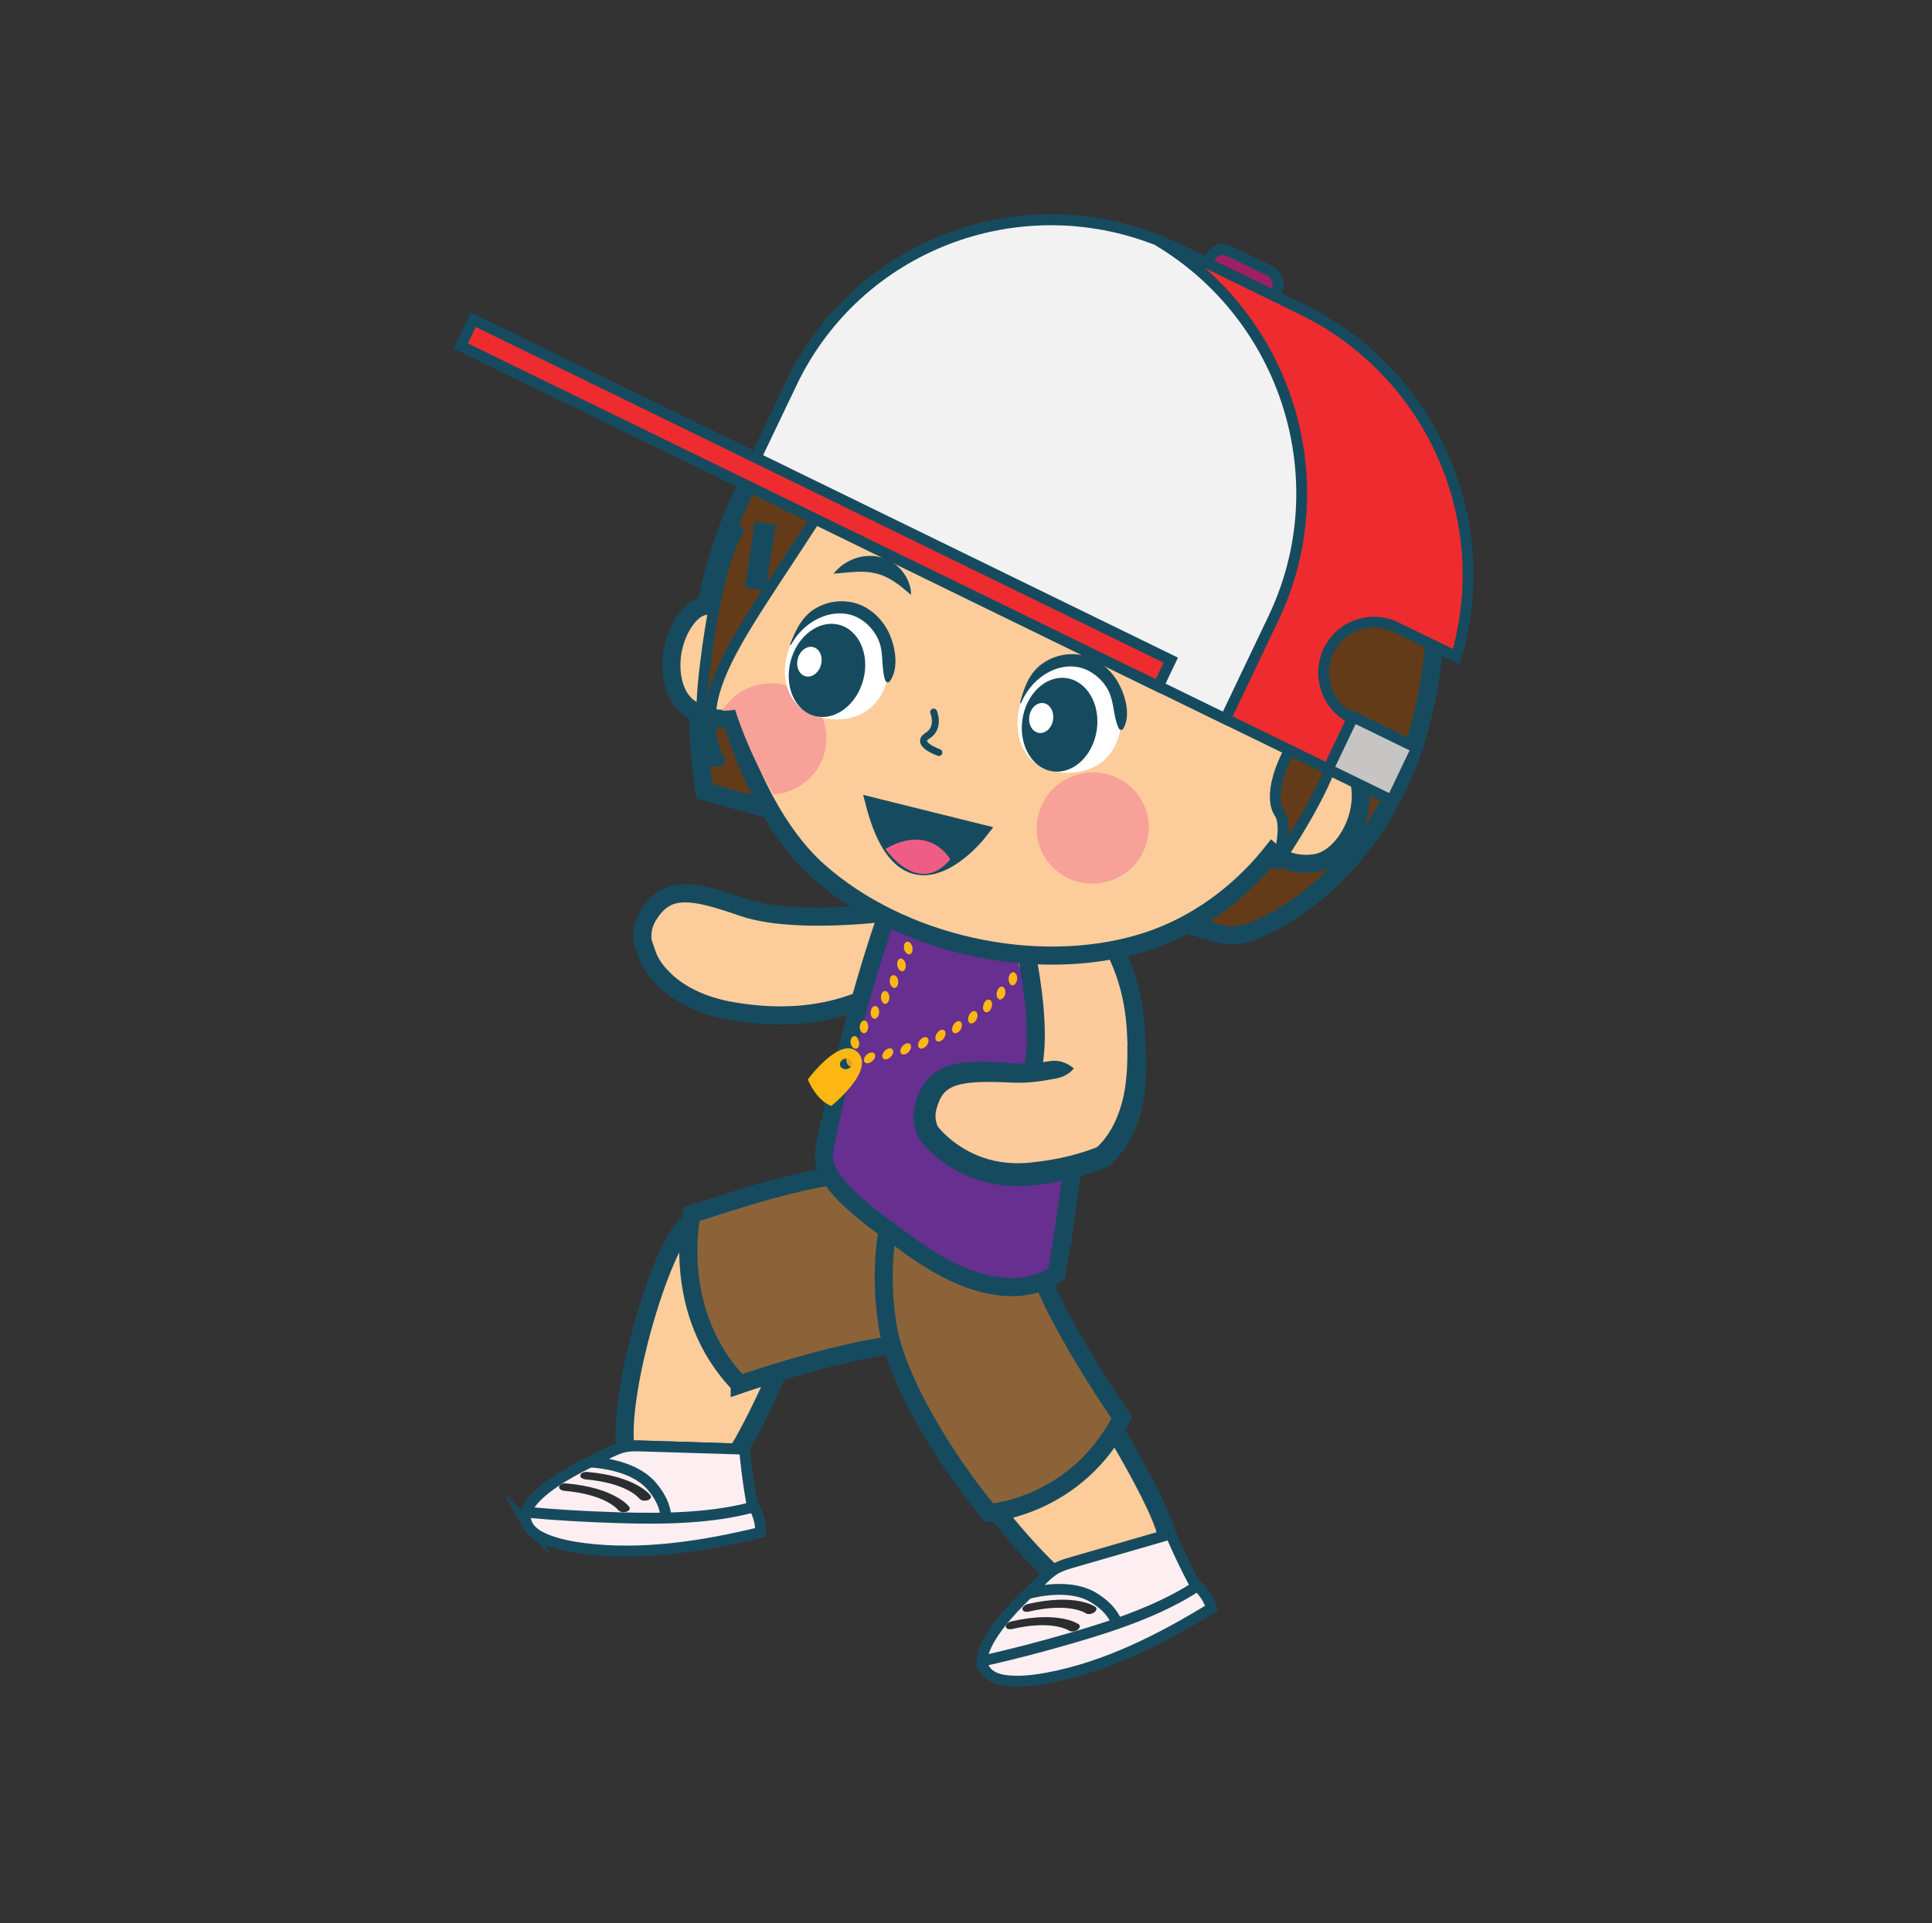 <svg width="230" height="229" viewBox="0 0 230 229" fill="none" xmlns="http://www.w3.org/2000/svg">
<rect x="0" y="0" width="230" height="229" fill="#333333" stroke="none"/>
<mask id="mask0_195_8754" style="mask-type:luminance" maskUnits="userSpaceOnUse" x="0" y="0" width="230" height="229">
<path d="M229.114 0H0.499V228.614H229.114V0Z" fill="white"/>
</mask>
<g mask="url(#mask0_195_8754)">
<mask id="mask1_195_8754" style="mask-type:luminance" maskUnits="userSpaceOnUse" x="0" y="0" width="230" height="229">
<path d="M229.114 0.001H0.499V228.615H229.114V0.001Z" fill="white"/>
</mask>
<g mask="url(#mask1_195_8754)">
<mask id="mask2_195_8754" style="mask-type:luminance" maskUnits="userSpaceOnUse" x="0" y="0" width="230" height="229">
<path d="M229.114 0.001H0.499V228.615H229.114V0.001Z" fill="white"/>
</mask>
<g mask="url(#mask2_195_8754)">
<path d="M97.01 152.848C97.01 152.848 90.784 168.853 87.046 174.04C83.308 179.226 77.22 179.31 74.862 174.044C72.504 168.777 78.947 147.027 82.027 145.791C88.962 143.007 97.01 152.848 97.01 152.848Z" fill="#FCCD9B"/>
<path d="M97.01 152.848C97.01 152.848 90.784 168.853 87.046 174.04C83.308 179.226 77.22 179.31 74.862 174.044C72.504 168.777 78.947 147.027 82.027 145.791C88.962 143.007 97.01 152.848 97.01 152.848Z" stroke="#164B5F" stroke-width="2.155" stroke-miterlimit="10"/>
<path d="M62.79 181.531C62.129 180.348 62.976 179.048 64.096 178.002C66.289 175.959 69.504 174.425 72.658 172.926C73.207 172.666 73.77 172.401 74.43 172.274C75.091 172.147 75.797 172.166 76.49 172.187C80.539 172.312 84.591 172.437 88.64 172.562C88.939 175.888 89.457 179.205 90.196 182.505C85.496 183.457 80.611 184.069 75.679 184.323C72.129 184.505 68.331 184.469 65.313 183.309C64.204 182.884 63.211 182.287 62.788 181.529" fill="#FDEFF1"/>
<path d="M62.79 181.531C62.129 180.348 62.976 179.048 64.096 178.002C66.289 175.959 69.504 174.425 72.658 172.926C73.207 172.666 73.77 172.401 74.43 172.274C75.091 172.147 75.797 172.166 76.49 172.187C80.539 172.312 84.591 172.437 88.64 172.562C88.939 175.888 89.457 179.205 90.196 182.505C85.496 183.457 80.611 184.069 75.679 184.323C72.129 184.505 68.331 184.469 65.313 183.309C64.204 182.884 63.211 182.287 62.788 181.529L62.79 181.531Z" stroke="#164B5F" stroke-width="1.293" stroke-miterlimit="10"/>
<path d="M77.43 176.791C75.874 175.123 73.16 174.283 70.247 174.09C71.043 173.695 71.852 173.309 72.656 172.928C73.204 172.668 73.768 172.403 74.428 172.276C75.088 172.149 75.795 172.168 76.488 172.19C80.537 172.314 84.589 172.439 88.638 172.564C88.936 175.89 89.455 179.207 90.194 182.507C86.221 183.311 82.114 183.87 77.959 184.179C79.866 182.077 79.754 179.353 77.43 176.791Z" fill="#FDEFF1"/>
<path d="M77.43 176.791C75.874 175.123 73.16 174.283 70.247 174.09C71.043 173.695 71.852 173.309 72.656 172.928C73.204 172.668 73.768 172.403 74.428 172.276C75.088 172.149 75.795 172.168 76.488 172.19C80.537 172.314 84.589 172.439 88.638 172.564C88.936 175.89 89.455 179.207 90.194 182.507C86.221 183.311 82.114 183.87 77.959 184.179C79.866 182.077 79.754 179.353 77.43 176.791Z" stroke="#164B5F" stroke-width="1.293" stroke-miterlimit="10"/>
<path d="M62.556 180.064C66.357 180.411 69.748 180.608 73.586 180.725C79.067 180.892 84.744 180.803 89.754 179.433C90.313 180.407 90.58 181.444 90.54 182.475C83.821 184.105 76.469 185.299 69.401 184.374C67.583 184.137 65.769 183.745 64.344 183.013C62.92 182.28 62.376 181.194 62.556 180.062" fill="#FDEFF1"/>
<path d="M62.556 180.064C66.357 180.411 69.748 180.608 73.586 180.725C79.067 180.892 84.744 180.803 89.754 179.433C90.313 180.407 90.58 181.444 90.54 182.475C83.821 184.105 76.469 185.299 69.401 184.374C67.583 184.137 65.769 183.745 64.344 183.013C62.92 182.28 62.376 181.194 62.556 180.062V180.064Z" stroke="#164B5F" stroke-width="1.293" stroke-miterlimit="10"/>
<path d="M76.41 178.642C76.607 178.709 76.852 178.72 77.072 178.659C77.436 178.555 77.599 178.292 77.434 178.068C77.364 177.975 75.675 175.78 69.915 175.276C69.515 175.242 69.145 175.411 69.088 175.657C69.03 175.9 69.31 176.127 69.708 176.163C74.629 176.595 76.046 178.366 76.103 178.441C76.171 178.529 76.278 178.597 76.41 178.642Z" fill="#2C2D30"/>
<path d="M73.887 180.007C74.084 180.075 74.33 180.085 74.55 180.022C74.914 179.918 75.075 179.656 74.91 179.431C74.84 179.338 73.151 177.143 67.391 176.639C66.991 176.605 66.621 176.775 66.563 177.018C66.506 177.264 66.786 177.49 67.183 177.524C72.105 177.956 73.521 179.728 73.578 179.804C73.646 179.891 73.756 179.96 73.885 180.005" fill="#2C2D30"/>
<path d="M127.172 161.394C127.172 161.394 136.577 175.765 138.607 181.798C140.637 187.83 137.112 192.748 131.416 191.543C125.72 190.339 111.747 172.42 112.555 169.232C114.376 162.054 127.17 161.396 127.17 161.396" fill="#FCCD9B"/>
<path d="M127.172 161.394C127.172 161.394 136.577 175.765 138.607 181.798C140.637 187.83 137.112 192.748 131.416 191.543C125.72 190.339 111.747 172.42 112.555 169.232C114.376 162.054 127.17 161.396 127.17 161.396L127.172 161.394Z" stroke="#164B5F" stroke-width="2.155" stroke-miterlimit="10"/>
<path d="M117.533 199.143C116.542 198.22 116.945 196.723 117.69 195.383C119.148 192.765 121.733 190.316 124.275 187.919C124.715 187.505 125.171 187.079 125.761 186.755C126.35 186.431 127.031 186.232 127.694 186.04C131.587 184.911 135.479 183.785 139.37 182.657C140.678 185.729 142.192 188.726 143.911 191.639C139.732 193.99 135.274 196.075 130.657 197.837C127.336 199.103 123.71 200.237 120.484 200.061C119.299 199.996 118.168 199.735 117.533 199.143Z" fill="#FDEFF1"/>
<path d="M117.533 199.143C116.542 198.22 116.945 196.723 117.69 195.383C119.148 192.765 121.733 190.316 124.275 187.919C124.715 187.505 125.171 187.079 125.761 186.755C126.35 186.431 127.031 186.232 127.694 186.04C131.587 184.911 135.479 183.785 139.37 182.657C140.678 185.729 142.192 188.726 143.911 191.639C139.732 193.99 135.274 196.075 130.657 197.837C127.336 199.103 123.71 200.237 120.484 200.061C119.299 199.996 118.168 199.735 117.533 199.143Z" stroke="#164B5F" stroke-width="1.293" stroke-miterlimit="10"/>
<path d="M130.004 190.127C128.01 189.018 125.17 189.054 122.34 189.767C122.975 189.147 123.626 188.531 124.274 187.919C124.715 187.505 125.17 187.079 125.76 186.755C126.349 186.431 127.028 186.232 127.693 186.04C131.586 184.914 135.479 183.785 139.369 182.657C140.677 185.729 142.191 188.726 143.91 191.639C140.377 193.628 136.643 195.424 132.782 196.994C133.948 194.407 133.004 191.848 130.004 190.127Z" fill="#FDEFF1"/>
<path d="M130.004 190.127C128.01 189.018 125.17 189.054 122.34 189.767C122.975 189.147 123.626 188.531 124.274 187.919C124.715 187.505 125.17 187.079 125.76 186.755C126.349 186.431 127.028 186.232 127.693 186.04C131.586 184.914 135.479 183.785 139.369 182.657C140.677 185.729 142.191 188.726 143.91 191.639C140.377 193.628 136.643 195.424 132.782 196.994C133.948 194.407 133.004 191.848 130.004 190.127Z" stroke="#164B5F" stroke-width="1.293" stroke-miterlimit="10"/>
<path d="M116.86 197.818C120.583 196.977 123.871 196.122 127.558 195.051C132.825 193.525 138.199 191.692 142.545 188.847C143.377 189.602 143.951 190.506 144.228 191.499C138.335 195.117 131.709 198.516 124.7 199.812C122.897 200.146 121.051 200.332 119.47 200.074C117.889 199.816 117.038 198.95 116.86 197.816" fill="#FDEFF1"/>
<path d="M116.86 197.818C120.583 196.977 123.871 196.122 127.558 195.051C132.825 193.525 138.199 191.692 142.545 188.847C143.377 189.602 143.951 190.506 144.228 191.499C138.335 195.117 131.709 198.516 124.7 199.812C122.897 200.146 121.051 200.332 119.47 200.074C117.889 199.816 117.038 198.95 116.86 197.816V197.818Z" stroke="#164B5F" stroke-width="1.293" stroke-miterlimit="10"/>
<path d="M129.605 192.202C129.814 192.206 130.049 192.14 130.24 192.013C130.555 191.804 130.629 191.503 130.4 191.34C130.305 191.272 128.023 189.704 122.386 190.997C121.994 191.088 121.694 191.364 121.717 191.613C121.739 191.863 122.073 191.992 122.462 191.905C127.278 190.8 129.17 192.051 129.249 192.104C129.34 192.168 129.465 192.2 129.602 192.202" fill="#2C2D30"/>
<path d="M127.624 194.278C127.833 194.281 128.068 194.217 128.259 194.09C128.574 193.878 128.646 193.58 128.42 193.417C128.324 193.349 126.043 191.783 120.408 193.074C120.016 193.163 119.716 193.44 119.737 193.69C119.758 193.94 120.094 194.071 120.484 193.98C125.3 192.877 127.192 194.126 127.27 194.181C127.361 194.245 127.488 194.276 127.624 194.278Z" fill="#2C2D30"/>
<path d="M88.061 164.859C88.061 164.859 106.25 158.591 111.068 160.27C115.922 161.961 126.264 147.925 126.264 147.925C126.264 147.925 118.729 141.881 107.63 139.9C100.439 138.617 90.512 141.932 82.332 144.58C82.332 144.58 79.712 156.244 88.061 164.857" fill="#8C6339"/>
<path d="M88.061 164.859C88.061 164.859 106.25 158.591 111.068 160.27C115.922 161.961 126.264 147.925 126.264 147.925C126.264 147.925 118.729 141.881 107.63 139.9C100.439 138.617 90.512 141.932 82.332 144.58C82.332 144.58 79.712 156.244 88.061 164.857V164.859Z" stroke="#164B5F" stroke-width="2.155" stroke-miterlimit="10"/>
<path d="M133.566 168.837C133.566 168.837 123.344 153.974 123.407 149.155C123.471 144.299 107.265 140.982 107.265 140.982C107.265 140.982 104.047 147.427 105.654 157.776C106.693 164.48 112.794 174.171 117.781 180.161C117.781 180.161 128.177 179.461 133.566 168.837Z" fill="#8C6339"/>
<path d="M133.566 168.837C133.566 168.837 123.344 153.974 123.407 149.155C123.471 144.299 107.265 140.982 107.265 140.982C107.265 140.982 104.047 147.427 105.654 157.776C106.693 164.48 112.794 174.171 117.781 180.161C117.781 180.161 128.177 179.461 133.566 168.837Z" stroke="#164B5F" stroke-width="2.155" stroke-miterlimit="10"/>
<path d="M112.706 110.47C112.706 110.47 112.706 110.47 112.708 110.47C112.703 110.451 112.701 110.434 112.697 110.415C112.608 109.943 112.466 109.56 112.236 109.255C112.168 109.164 112.087 109.081 112.003 109.005C111.234 108.315 109.763 108.195 106.912 108.495C106.912 108.495 103.493 108.993 99.327 109.122C98.836 109.137 98.337 109.147 97.831 109.151C97.325 109.156 96.812 109.151 96.298 109.143C96.042 109.136 95.784 109.13 95.526 109.122C95.13 109.107 94.734 109.086 94.34 109.06C93.965 109.037 93.595 109.009 93.227 108.974C92.723 108.925 92.228 108.868 91.743 108.796C90.53 108.62 89.389 108.368 88.385 108.019C84.376 106.62 81.819 106.002 79.937 106.607C78.809 106.971 77.924 107.775 77.116 109.117C77.018 109.278 76.938 109.443 76.862 109.613C76.847 109.649 76.83 109.683 76.815 109.719C76.747 109.882 76.688 110.051 76.639 110.22C76.631 110.25 76.625 110.28 76.616 110.309C76.576 110.468 76.542 110.629 76.519 110.79C76.515 110.817 76.508 110.843 76.506 110.87C76.485 111.046 76.475 111.226 76.472 111.406C76.472 111.444 76.472 111.484 76.472 111.524C76.477 111.708 76.487 111.893 76.513 112.077C76.513 112.085 76.517 112.096 76.517 112.106C76.542 112.286 77.143 113.965 77.154 113.982C77.154 113.982 78.981 119.047 87.329 120.43C96.675 121.977 102.543 119.566 107.242 116.742C111.895 113.944 113.029 112.341 112.703 110.474" fill="#FCCD9B"/>
<path d="M112.706 110.47C112.706 110.47 112.706 110.47 112.708 110.47C112.703 110.451 112.701 110.434 112.697 110.415C112.608 109.943 112.466 109.56 112.236 109.255C112.168 109.164 112.087 109.081 112.003 109.005C111.234 108.315 109.763 108.195 106.912 108.495C106.912 108.495 103.493 108.993 99.327 109.122C98.836 109.137 98.337 109.147 97.831 109.151C97.325 109.156 96.812 109.151 96.298 109.143C96.042 109.136 95.784 109.13 95.526 109.122C95.13 109.107 94.734 109.086 94.34 109.06C93.965 109.037 93.595 109.009 93.227 108.974C92.723 108.925 92.228 108.868 91.743 108.796C90.53 108.62 89.389 108.368 88.385 108.019C84.376 106.62 81.819 106.002 79.937 106.607C78.809 106.971 77.924 107.775 77.116 109.117C77.018 109.278 76.938 109.443 76.862 109.613C76.847 109.649 76.83 109.683 76.815 109.719C76.747 109.882 76.688 110.051 76.639 110.22C76.631 110.25 76.625 110.28 76.616 110.309C76.576 110.468 76.542 110.629 76.519 110.79C76.515 110.817 76.508 110.843 76.506 110.87C76.485 111.046 76.475 111.226 76.472 111.406C76.472 111.444 76.472 111.484 76.472 111.524C76.477 111.708 76.487 111.893 76.513 112.077C76.513 112.085 76.517 112.096 76.517 112.106C76.542 112.286 77.143 113.965 77.154 113.982C77.154 113.982 78.981 119.047 87.329 120.43C96.675 121.977 102.543 119.566 107.242 116.742C111.895 113.944 113.029 112.341 112.703 110.474" stroke="#164B5F" stroke-width="2.155" stroke-miterlimit="10"/>
<path d="M98.109 137.112C98.953 132.11 104.482 108.404 108.915 101.571C111.81 97.105 124.228 98.574 127.943 105.248C132.513 113.444 125.775 151.714 125.775 151.714C119.744 155.662 112.183 151.208 108.231 148.306C104.236 145.37 97.459 140.95 98.106 137.112" fill="#662F90"/>
<path d="M98.109 137.112C98.953 132.11 104.482 108.404 108.915 101.571C111.81 97.105 124.228 98.574 127.943 105.248C132.513 113.444 125.775 151.714 125.775 151.714C119.744 155.662 112.183 151.208 108.231 148.306C104.236 145.37 97.459 140.95 98.106 137.112H98.109Z" stroke="#164B5F" stroke-width="2.155" stroke-miterlimit="10"/>
<path d="M125.574 107.373C125.847 107.318 126.014 106.929 125.916 106.503C125.823 106.08 125.523 105.79 125.25 105.851C124.972 105.911 124.837 106.296 124.922 106.713C125.006 107.13 125.298 107.428 125.574 107.373Z" fill="#FDB714"/>
<path d="M124.774 109.458C125.051 109.414 125.22 109.026 125.148 108.601C125.081 108.177 124.782 107.875 124.509 107.926C124.238 107.978 124.069 108.349 124.143 108.772C124.215 109.194 124.497 109.505 124.774 109.458Z" fill="#FDB714"/>
<path d="M123.893 111.511C124.171 111.477 124.353 111.094 124.296 110.667C124.241 110.237 123.965 109.928 123.686 109.966C123.406 110.004 123.231 110.372 123.288 110.796C123.347 111.221 123.616 111.543 123.893 111.509" fill="#FDB714"/>
<path d="M122.906 113.52C123.194 113.506 123.402 113.133 123.357 112.697C123.319 112.263 123.057 111.941 122.777 111.967C122.498 111.992 122.309 112.352 122.35 112.779C122.379 113.201 122.623 113.535 122.904 113.518" fill="#FDB714"/>
<path d="M121.791 115.47C122.07 115.472 122.314 115.114 122.312 114.682C122.295 114.242 122.051 113.906 121.772 113.914C121.497 113.925 121.291 114.272 121.287 114.689C121.287 115.11 121.509 115.468 121.791 115.47Z" fill="#FDB714"/>
<path d="M120.504 117.331C120.779 117.36 121.048 117.015 121.088 116.581C121.129 116.145 120.919 115.796 120.635 115.777C120.352 115.758 120.108 116.067 120.077 116.49C120.045 116.913 120.227 117.299 120.504 117.331Z" fill="#FDB714"/>
<path d="M118.989 119.011C119.26 119.075 119.586 118.783 119.671 118.353C119.751 117.917 119.582 117.54 119.307 117.489C119.032 117.438 118.771 117.735 118.672 118.139C118.581 118.548 118.714 118.948 118.987 119.013" fill="#FDB714"/>
<path d="M117.306 120.518C117.44 120.567 117.594 120.527 117.732 120.425C117.865 120.315 117.982 120.142 118.05 119.932C118.183 119.515 118.058 119.124 117.789 119.041C117.52 118.958 117.213 119.21 117.089 119.621C116.951 120.017 117.038 120.421 117.304 120.518" fill="#FDB714"/>
<path d="M115.484 121.846C115.736 121.964 116.1 121.729 116.28 121.333C116.462 120.942 116.371 120.527 116.115 120.421C115.859 120.315 115.518 120.525 115.351 120.916C115.181 121.306 115.232 121.727 115.486 121.844" fill="#FDB714"/>
<path d="M113.542 122.987C113.783 123.126 114.17 122.94 114.382 122.559C114.59 122.169 114.543 121.757 114.297 121.628C114.052 121.496 113.705 121.697 113.493 122.057C113.283 122.424 113.298 122.845 113.542 122.987Z" fill="#FDB714"/>
<path d="M111.518 123.965C111.751 124.132 112.149 123.969 112.386 123.601C112.627 123.236 112.619 122.824 112.382 122.671C112.145 122.519 111.778 122.68 111.546 123.04C111.306 123.387 111.285 123.802 111.518 123.965Z" fill="#FDB714"/>
<path d="M109.433 124.795C109.651 124.97 110.055 124.833 110.324 124.492C110.593 124.155 110.612 123.732 110.389 123.567C110.167 123.402 109.782 123.524 109.522 123.863C109.261 124.2 109.215 124.619 109.433 124.795Z" fill="#FDB714"/>
<path d="M107.297 125.476C107.502 125.662 107.919 125.567 108.205 125.237C108.491 124.906 108.54 124.494 108.328 124.312C108.114 124.128 107.731 124.25 107.445 124.559C107.162 124.875 107.09 125.288 107.297 125.476Z" fill="#FDB714"/>
<path d="M105.129 126.039C105.326 126.246 105.743 126.155 106.048 125.846C106.353 125.537 106.427 125.131 106.226 124.934C106.025 124.737 105.629 124.824 105.328 125.131C105.028 125.436 104.933 125.834 105.129 126.039Z" fill="#FDB714"/>
<path d="M102.938 126.488C103.124 126.697 103.543 126.632 103.865 126.344C104.187 126.056 104.28 125.641 104.089 125.44C103.901 125.241 103.497 125.3 103.181 125.586C102.866 125.874 102.754 126.276 102.938 126.486" fill="#FDB714"/>
<path d="M101.694 123.374C101.415 123.389 101.195 123.789 101.267 124.231C101.341 124.676 101.662 124.936 101.931 124.879C102.198 124.822 102.325 124.502 102.27 124.102C102.211 123.702 101.978 123.359 101.694 123.376" fill="#FDB714"/>
<path d="M101.19 125.501C100.911 125.516 100.691 125.916 100.763 126.359C100.837 126.803 101.158 127.064 101.427 127.006C101.694 126.949 101.821 126.63 101.766 126.23C101.707 125.83 101.474 125.487 101.19 125.504" fill="#EC9E21"/>
<path d="M102.91 121.511C102.631 121.482 102.37 121.814 102.349 122.246C102.324 122.678 102.557 123.025 102.832 123.035C103.109 123.048 103.329 122.739 103.357 122.324C103.38 121.909 103.189 121.541 102.91 121.511Z" fill="#FDB714"/>
<path d="M104.219 119.788C103.944 119.758 103.694 120.067 103.654 120.487C103.612 120.908 103.804 121.276 104.082 121.31C104.357 121.344 104.617 121.031 104.659 120.607C104.7 120.18 104.499 119.82 104.221 119.79" fill="#FDB714"/>
<path d="M105.363 118.004C105.081 118.004 104.87 118.325 104.874 118.745C104.88 119.164 105.096 119.53 105.371 119.543C105.647 119.555 105.879 119.198 105.879 118.768C105.879 118.338 105.642 118.006 105.361 118.004" fill="#FDB714"/>
<path d="M106.343 116.114C106.063 116.139 105.879 116.484 105.923 116.903C105.968 117.32 106.222 117.659 106.497 117.642C106.772 117.625 106.969 117.254 106.929 116.829C106.889 116.404 106.622 116.09 106.343 116.114Z" fill="#FDB714"/>
<path d="M107.194 114.147C106.917 114.187 106.751 114.549 106.821 114.966C106.891 115.381 107.166 115.698 107.442 115.662C107.717 115.626 107.888 115.25 107.82 114.83C107.753 114.409 107.469 114.109 107.194 114.149" fill="#FDB714"/>
<path d="M107.974 112.138C107.698 112.187 107.544 112.557 107.627 112.972C107.709 113.387 107.997 113.687 108.272 113.641C108.545 113.594 108.704 113.218 108.622 112.801C108.539 112.384 108.249 112.089 107.974 112.136" fill="#FDB714"/>
<path d="M108.737 110.11C108.462 110.157 108.306 110.536 108.388 110.951C108.471 111.365 108.761 111.66 109.038 111.611C109.313 111.562 109.468 111.19 109.385 110.775C109.303 110.362 109.013 110.061 108.737 110.11Z" fill="#FDB714"/>
<path d="M109.54 108.087C109.265 108.127 109.096 108.504 109.168 108.921C109.24 109.338 109.523 109.634 109.801 109.59C110.078 109.545 110.241 109.181 110.169 108.768C110.095 108.355 109.816 108.046 109.54 108.087Z" fill="#FDB714"/>
<path d="M110.433 106.088C110.156 106.112 109.963 106.484 110.012 106.905C110.058 107.327 110.334 107.631 110.611 107.6C110.893 107.568 111.073 107.219 111.022 106.806C110.971 106.391 110.71 106.063 110.433 106.088Z" fill="#FDB714"/>
<path d="M111.486 104.153C111.209 104.153 110.98 104.511 110.989 104.935C110.993 105.358 111.251 105.682 111.529 105.669C111.812 105.661 112.022 105.335 112.007 104.92C111.992 104.505 111.764 104.151 111.486 104.151" fill="#FDB714"/>
<path d="M96.167 128.55C96.167 128.55 97.179 131.047 98.957 131.695C98.957 131.695 104.19 127.519 102.149 125.347C100.109 123.175 96.167 128.552 96.167 128.552M100.551 126.079C100.94 125.974 101.328 126.16 101.417 126.494C101.508 126.829 101.264 127.184 100.875 127.288C100.485 127.394 100.098 127.208 100.009 126.873C99.918 126.539 100.161 126.183 100.549 126.079" fill="#FDB714"/>
<g style="mix-blend-mode:screen" opacity="0.55">
<mask id="mask3_195_8754" style="mask-type:luminance" maskUnits="userSpaceOnUse" x="96" y="127" width="6" height="2">
<path d="M101.975 127.319H96.895V128.966H101.975V127.319Z" fill="white"/>
</mask>
<g mask="url(#mask3_195_8754)">
<path d="M97.189 127.319C98.768 127.768 100.368 128.105 101.975 128.407C101.861 128.596 101.732 128.782 101.598 128.966C99.949 128.651 98.52 128.319 96.895 127.654C96.988 127.546 97.083 127.436 97.191 127.319" fill="#FDB714"/>
</g>
</g>
<g style="mix-blend-mode:screen" opacity="0.55">
<mask id="mask4_195_8754" style="mask-type:luminance" maskUnits="userSpaceOnUse" x="96" y="129" width="5" height="2">
<path d="M100.689 129.297H96.536V130.592H100.689V129.297Z" fill="white"/>
</mask>
<g mask="url(#mask4_195_8754)">
<path d="M96.536 129.297C97.967 129.559 99.252 129.796 100.689 130.059C100.514 130.249 100.34 130.425 100.173 130.59C99.155 130.404 98.043 130.199 96.983 130.004C96.807 129.754 96.657 129.509 96.536 129.295" fill="#FDB714"/>
</g>
</g>
<path d="M131.069 136.634C130.494 137.146 130.093 137.36 130.093 137.36C130.077 137.368 128.533 138.183 128.362 138.236C128.356 138.236 128.343 138.236 128.332 138.244C128.157 138.295 127.983 138.329 127.801 138.357C127.765 138.365 127.725 138.367 127.691 138.371C127.517 138.399 127.344 138.412 127.166 138.412C127.143 138.416 127.117 138.407 127.092 138.412C126.931 138.407 126.772 138.399 126.618 138.38C126.582 138.376 126.558 138.376 126.529 138.369C126.359 138.346 126.192 138.308 126.023 138.266L125.82 138.204C125.678 138.156 125.542 138.109 125.403 138.048C124.014 137.438 123.127 136.676 122.636 135.617C121.859 133.935 122.081 131.509 122.85 127.72C122.888 127.531 122.924 127.337 122.964 127.144C122.998 126.962 123.04 126.776 123.066 126.587C123.207 125.704 123.286 124.748 123.301 123.753C123.311 123.266 123.307 122.773 123.286 122.273C123.282 121.905 123.261 121.541 123.235 121.168C123.218 120.779 123.186 120.391 123.152 119.998C123.127 119.746 123.104 119.494 123.076 119.236C123.023 118.736 122.966 118.228 122.896 117.737C122.837 117.239 122.759 116.75 122.689 116.272C122.048 112.199 121.15 108.92 121.15 108.92C121.112 108.743 121.067 108.575 121.036 108.408C120.511 105.986 120.487 104.655 121.019 103.859C121.08 103.77 121.15 103.673 121.233 103.601C121.286 103.544 121.364 103.491 121.455 103.432C121.802 103.205 122.346 102.974 122.346 102.974C124.105 102.407 125.794 103.307 129.067 107.494C131.98 111.228 134.901 115.62 135.25 123.111C135.282 123.77 135.311 124.485 135.309 125.207C135.314 125.304 135.32 125.4 135.314 125.491C135.318 125.768 135.311 126.039 135.303 126.314C135.087 132.222 132.462 135.397 131.076 136.636" fill="#FDCB9B"/>
<path d="M131.069 136.634C130.494 137.146 130.093 137.36 130.093 137.36C130.077 137.368 128.533 138.183 128.362 138.236C128.356 138.236 128.343 138.236 128.332 138.244C128.157 138.295 127.983 138.329 127.801 138.357C127.765 138.365 127.725 138.367 127.691 138.371C127.517 138.399 127.344 138.412 127.166 138.412C127.143 138.416 127.117 138.407 127.092 138.412C126.931 138.407 126.772 138.399 126.618 138.38C126.582 138.376 126.558 138.376 126.529 138.369C126.359 138.346 126.192 138.308 126.023 138.266L125.82 138.204C125.678 138.156 125.542 138.109 125.403 138.048C124.014 137.438 123.127 136.676 122.636 135.617C121.859 133.935 122.081 131.509 122.85 127.72C122.888 127.531 122.924 127.337 122.964 127.144C122.998 126.962 123.04 126.776 123.066 126.587C123.207 125.704 123.286 124.748 123.301 123.753C123.311 123.266 123.307 122.773 123.286 122.273C123.282 121.905 123.261 121.541 123.235 121.168C123.218 120.779 123.186 120.391 123.152 119.998C123.127 119.746 123.104 119.494 123.076 119.236C123.023 118.736 122.966 118.228 122.896 117.737C122.837 117.239 122.759 116.75 122.689 116.272C122.048 112.199 121.15 108.92 121.15 108.92C121.112 108.743 121.067 108.575 121.036 108.408C120.511 105.986 120.487 104.655 121.019 103.859C121.08 103.77 121.15 103.673 121.233 103.601C121.286 103.544 121.364 103.491 121.455 103.432C121.802 103.205 122.346 102.974 122.346 102.974C124.105 102.407 125.794 103.307 129.067 107.494C131.98 111.228 134.901 115.62 135.25 123.111C135.282 123.77 135.311 124.485 135.309 125.207C135.314 125.304 135.32 125.4 135.314 125.491C135.318 125.768 135.311 126.039 135.303 126.314C135.087 132.222 132.462 135.397 131.076 136.636" stroke="#164B5F" stroke-width="2.155" stroke-miterlimit="10"/>
<path d="M135.279 124.487C135.332 125.482 135.337 126.522 135.296 127.616C135.081 133.524 132.695 136.494 131.306 137.73C129.753 138.374 128.017 138.909 126.052 139.299C125.055 139.502 123.997 139.665 122.875 139.783C114.641 140.668 110.521 134.908 110.449 134.745C110.443 134.735 110.441 134.728 110.435 134.718C110.358 134.549 110.303 134.377 110.246 134.206C110.234 134.17 110.223 134.129 110.217 134.096C110.168 133.926 110.132 133.75 110.102 133.577C110.102 133.554 110.1 133.526 110.094 133.501C110.075 133.34 110.06 133.181 110.058 133.02C110.054 132.986 110.054 132.959 110.054 132.927C110.054 132.753 110.064 132.58 110.083 132.408C110.09 132.37 110.094 132.33 110.1 132.294C110.128 132.116 110.157 131.938 110.208 131.756C110.606 130.277 111.22 129.28 112.187 128.638C113.796 127.572 116.372 127.483 120.525 127.751C121.391 127.809 122.329 127.777 123.305 127.677C123.5 127.654 123.701 127.635 123.898 127.61C124.37 127.55 124.856 127.476 125.341 127.387C125.697 127.324 127.464 127.275 127.824 127.199" fill="#FDCB9B"/>
<path d="M136.355 124.43C136.406 125.046 136.438 125.662 136.448 126.276C136.455 126.583 136.457 126.89 136.457 127.197L136.453 127.656L136.436 128.126C136.389 129.379 136.243 130.641 135.953 131.89C135.667 133.139 135.22 134.366 134.611 135.533C133.993 136.695 133.205 137.787 132.187 138.721L132.033 138.863L131.815 138.956C129.979 139.733 128.053 140.287 126.131 140.67C125.162 140.865 124.188 141.017 123.212 141.13C122.213 141.238 121.165 141.28 120.136 141.21C119.103 141.142 118.07 140.975 117.065 140.698C116.061 140.416 115.083 140.037 114.158 139.557C113.233 139.078 112.361 138.498 111.563 137.832C111.163 137.499 110.778 137.146 110.414 136.767C110.23 136.579 110.054 136.382 109.878 136.176C109.791 136.075 109.705 135.967 109.618 135.857C109.573 135.797 109.533 135.747 109.485 135.679L109.41 135.575L109.368 135.512C109.368 135.512 109.334 135.461 109.311 135.419C109.286 135.374 109.262 135.33 109.243 135.285L109.29 135.38L109.279 135.361L109.235 135.277L109.228 135.26L109.101 134.913L109.038 134.739C109.017 134.678 108.998 134.635 108.972 134.54L108.941 134.419L108.921 134.331L108.883 134.153L108.809 133.797L108.797 133.695C108.799 133.736 108.807 133.776 108.82 133.816L108.79 133.659C108.773 133.452 108.761 133.242 108.748 133.035L108.756 133.164C108.75 133.096 108.748 133.029 108.746 132.961C108.746 132.9 108.748 132.878 108.75 132.836L108.763 132.612L108.78 132.387L108.788 132.275L108.792 132.22L108.799 132.178C108.839 131.939 108.902 131.64 108.962 131.388C109.093 130.922 109.26 130.44 109.48 129.964C109.707 129.487 109.99 129.009 110.363 128.575C110.731 128.141 111.186 127.756 111.673 127.474C112.158 127.188 112.67 126.981 113.168 126.841C113.665 126.704 114.158 126.608 114.637 126.551C115.596 126.433 116.514 126.426 117.418 126.441C118.322 126.46 119.209 126.513 120.09 126.579L120.733 126.627C120.93 126.642 121.131 126.651 121.332 126.655C121.734 126.663 122.143 126.655 122.551 126.632C122.755 126.621 122.966 126.606 123.163 126.589L123.788 126.526L125.035 126.354C125.102 126.346 125.337 126.31 125.449 126.312C125.574 126.308 125.691 126.312 125.803 126.325C126.029 126.344 126.252 126.39 126.474 126.458C126.923 126.596 127.346 126.82 127.824 127.212C127.784 127.284 127.731 127.339 127.683 127.4L127.528 127.555C127.424 127.654 127.319 127.735 127.213 127.811C127.001 127.963 126.785 128.073 126.573 128.171C126.36 128.262 126.148 128.331 125.94 128.38C125.837 128.406 125.737 128.425 125.644 128.442L125.411 128.484L124.076 128.708L123.403 128.797C123.165 128.825 122.945 128.846 122.712 128.867C122.253 128.905 121.792 128.928 121.322 128.933C121.087 128.933 120.852 128.933 120.615 128.922L119.956 128.892C119.099 128.854 118.246 128.829 117.408 128.835C116.572 128.844 115.744 128.88 114.978 128.998C114.211 129.117 113.509 129.318 112.998 129.65C112.478 129.966 112.118 130.421 111.83 131.052C111.69 131.367 111.574 131.712 111.474 132.085C111.453 132.171 111.447 132.245 111.43 132.326L111.406 132.444C111.398 132.48 111.39 132.523 111.385 132.578L111.381 132.616V132.641V132.692V132.794L111.373 132.895V132.933C111.373 132.921 111.371 132.906 111.366 132.893L111.351 132.828L111.375 133.022C111.388 133.135 111.398 133.247 111.404 133.359L111.375 133.202C111.394 133.291 111.409 133.382 111.417 133.473L111.404 133.372L111.459 133.598L111.485 133.712L111.498 133.77L111.504 133.791C111.504 133.791 111.521 133.842 111.534 133.873L111.574 133.979L111.652 134.193L111.601 134.091L111.62 134.125L111.667 134.223C111.654 134.191 111.637 134.159 111.62 134.127C111.603 134.098 111.576 134.055 111.587 134.07L111.593 134.079L111.622 134.119L111.705 134.225C111.766 134.299 111.83 134.375 111.898 134.453C112.033 134.606 112.175 134.76 112.325 134.908C112.622 135.207 112.941 135.491 113.274 135.757C113.938 136.293 114.66 136.756 115.416 137.15C116.171 137.542 116.972 137.849 117.791 138.077C118.612 138.302 119.459 138.437 120.316 138.49C121.178 138.545 122.029 138.511 122.911 138.414C123.82 138.316 124.719 138.187 125.608 138.018C127.403 137.681 129.139 137.192 130.805 136.519L130.43 136.754C131.188 136.094 131.842 135.247 132.363 134.32C132.881 133.386 133.275 132.368 133.565 131.306C133.853 130.243 134.024 129.132 134.109 128.008L134.145 127.586L134.168 127.152C134.183 126.862 134.194 126.575 134.202 126.287C134.217 125.709 134.219 125.133 134.209 124.561L136.359 124.447L136.355 124.43Z" fill="#164B5F"/>
<path d="M149.965 110.506C149.965 110.506 150.479 110.309 151.334 109.869C151.364 109.856 151.4 109.837 151.429 109.82C151.482 109.793 151.535 109.765 151.59 109.736C151.69 109.683 151.796 109.628 151.904 109.568C151.963 109.537 152.02 109.505 152.081 109.469C152.206 109.401 152.335 109.325 152.467 109.249C152.518 109.219 152.564 109.194 152.615 109.162C152.799 109.052 152.992 108.938 153.191 108.813C153.231 108.787 153.275 108.758 153.316 108.732C153.476 108.633 153.639 108.527 153.807 108.417C153.881 108.368 153.955 108.317 154.029 108.269C154.173 108.173 154.317 108.074 154.467 107.97C154.55 107.913 154.634 107.854 154.719 107.794C154.871 107.687 155.026 107.576 155.183 107.46C155.263 107.401 155.343 107.341 155.426 107.28C155.619 107.136 155.815 106.984 156.014 106.827C156.061 106.789 156.108 106.757 156.154 106.719C156.4 106.524 156.65 106.319 156.901 106.107C156.971 106.048 157.043 105.985 157.113 105.925C157.297 105.767 157.484 105.606 157.672 105.438C157.763 105.356 157.856 105.271 157.949 105.187C158.121 105.03 158.292 104.869 158.466 104.704C158.563 104.613 158.658 104.52 158.756 104.425C158.938 104.247 159.12 104.063 159.304 103.878C159.389 103.792 159.473 103.709 159.558 103.62C159.825 103.343 160.091 103.057 160.36 102.759C160.367 102.752 160.371 102.746 160.375 102.742C160.635 102.452 160.896 102.149 161.158 101.84C161.243 101.738 161.328 101.632 161.412 101.531C161.594 101.309 161.778 101.082 161.96 100.849C162.058 100.726 162.153 100.599 162.248 100.475C162.422 100.246 162.596 100.015 162.767 99.778C162.862 99.649 162.956 99.52 163.049 99.386C163.237 99.118 163.425 98.843 163.612 98.563C163.684 98.457 163.754 98.353 163.826 98.246C164.08 97.856 164.331 97.456 164.579 97.043C164.628 96.963 164.674 96.878 164.721 96.798C164.92 96.461 165.115 96.12 165.307 95.769C165.39 95.621 165.468 95.468 165.549 95.316C165.707 95.02 165.864 94.717 166.016 94.41C166.101 94.241 166.184 94.071 166.268 93.9C166.421 93.587 166.569 93.267 166.715 92.943C166.789 92.776 166.865 92.613 166.939 92.443C167.113 92.043 167.282 91.633 167.449 91.218C167.487 91.12 167.53 91.025 167.57 90.926C167.771 90.409 167.966 89.878 168.154 89.334C168.205 89.186 168.254 89.031 168.302 88.883C168.436 88.481 168.567 88.074 168.694 87.659C168.756 87.456 168.815 87.251 168.874 87.046C168.984 86.665 169.09 86.277 169.192 85.883C169.247 85.665 169.304 85.447 169.357 85.227C169.46 84.81 169.556 84.385 169.649 83.953C169.691 83.754 169.738 83.559 169.778 83.356C169.907 82.723 170.03 82.078 170.14 81.417C170.731 77.838 170.946 74.508 170.862 71.436C170.794 68.979 170.534 66.686 170.123 64.559C169.918 63.496 169.674 62.474 169.397 61.496C167.598 55.135 164.406 50.56 161.18 47.885C160.682 47.474 160.187 47.108 159.693 46.786C159.446 46.625 159.202 46.475 158.957 46.337C157.738 45.647 156.561 45.243 155.504 45.129C155.504 45.129 153.4 41.983 149.423 38.664C149.275 38.541 149.126 38.419 148.974 38.296C148.417 37.845 147.825 37.396 147.2 36.949C146.929 36.757 146.652 36.564 146.368 36.374C145.695 35.923 144.986 35.48 144.243 35.057C144.046 34.945 143.845 34.833 143.644 34.722C143.064 34.407 142.463 34.104 141.842 33.819C141.571 33.694 141.298 33.571 141.021 33.453C140.621 33.281 140.212 33.116 139.798 32.957C139.084 32.686 138.35 32.436 137.59 32.214C137.344 32.142 137.097 32.072 136.847 32.007C134.844 31.477 132.696 31.135 130.401 31.058C128.109 30.982 125.672 31.171 123.098 31.7C122.683 31.784 122.266 31.88 121.849 31.977C121.737 32.005 121.627 32.03 121.515 32.057C121.151 32.146 120.785 32.239 120.418 32.339C120.359 32.354 120.3 32.369 120.243 32.386C119.826 32.5 119.409 32.621 118.992 32.748C118.884 32.779 118.778 32.813 118.672 32.847C118.323 32.955 117.976 33.067 117.626 33.184C117.54 33.213 117.453 33.241 117.366 33.27C116.949 33.412 116.532 33.562 116.113 33.717C116.018 33.753 115.922 33.789 115.827 33.827C115.482 33.958 115.137 34.094 114.792 34.234C114.69 34.276 114.586 34.316 114.485 34.358C114.068 34.53 113.649 34.708 113.232 34.894C113.16 34.928 113.086 34.962 113.012 34.993C112.656 35.154 112.3 35.319 111.947 35.489C111.839 35.54 111.729 35.593 111.621 35.645C111.204 35.849 110.787 36.056 110.372 36.272C110.338 36.291 110.304 36.308 110.27 36.327C109.885 36.528 109.504 36.738 109.121 36.949C109.011 37.011 108.903 37.07 108.795 37.134C108.41 37.352 108.027 37.574 107.643 37.805C107.614 37.824 107.584 37.841 107.555 37.858C107.146 38.103 106.742 38.359 106.337 38.62C106.234 38.687 106.13 38.755 106.026 38.823C105.683 39.047 105.34 39.276 105 39.513C104.932 39.559 104.862 39.604 104.796 39.653C104.401 39.928 104.009 40.211 103.617 40.499C103.524 40.569 103.431 40.641 103.336 40.711C103.014 40.952 102.694 41.198 102.375 41.45C102.288 41.517 102.203 41.585 102.116 41.653C101.733 41.958 101.354 42.271 100.978 42.591C100.954 42.61 100.931 42.629 100.908 42.648C100.912 42.646 100.916 42.642 100.921 42.639C88.946 52.825 80.409 69.789 83.855 94.228L145.327 111.217C145.327 111.217 147.314 111.863 149.965 110.521" fill="#633B18"/>
<path d="M149.965 110.506C149.965 110.506 150.479 110.309 151.334 109.869C151.364 109.856 151.4 109.837 151.429 109.82C151.482 109.793 151.535 109.765 151.59 109.736C151.69 109.683 151.796 109.628 151.904 109.568C151.963 109.537 152.02 109.505 152.081 109.469C152.206 109.401 152.335 109.325 152.467 109.249C152.518 109.219 152.564 109.194 152.615 109.162C152.799 109.052 152.992 108.938 153.191 108.813C153.231 108.787 153.275 108.758 153.316 108.732C153.476 108.633 153.639 108.527 153.807 108.417C153.881 108.368 153.955 108.317 154.029 108.269C154.173 108.173 154.317 108.074 154.467 107.97C154.55 107.913 154.634 107.854 154.719 107.794C154.871 107.687 155.026 107.576 155.183 107.46C155.263 107.401 155.343 107.341 155.426 107.28C155.619 107.136 155.815 106.984 156.014 106.827C156.061 106.789 156.108 106.757 156.154 106.719C156.4 106.524 156.65 106.319 156.901 106.107C156.971 106.048 157.043 105.985 157.113 105.925C157.297 105.767 157.484 105.606 157.672 105.438C157.763 105.356 157.856 105.271 157.949 105.187C158.121 105.03 158.292 104.869 158.466 104.704C158.563 104.613 158.658 104.52 158.756 104.425C158.938 104.247 159.12 104.063 159.304 103.878C159.389 103.792 159.473 103.709 159.558 103.62C159.825 103.343 160.091 103.057 160.36 102.759C160.367 102.752 160.371 102.746 160.375 102.742C160.635 102.452 160.896 102.149 161.158 101.84C161.243 101.738 161.328 101.632 161.412 101.531C161.594 101.309 161.778 101.082 161.96 100.849C162.058 100.726 162.153 100.599 162.248 100.475C162.422 100.246 162.596 100.015 162.767 99.778C162.862 99.649 162.956 99.52 163.049 99.386C163.237 99.118 163.425 98.843 163.612 98.563C163.684 98.457 163.754 98.353 163.826 98.246C164.08 97.856 164.331 97.456 164.579 97.043C164.628 96.963 164.674 96.878 164.721 96.798C164.92 96.461 165.115 96.12 165.307 95.769C165.39 95.621 165.468 95.468 165.549 95.316C165.707 95.02 165.864 94.717 166.016 94.41C166.101 94.241 166.184 94.071 166.268 93.9C166.421 93.587 166.569 93.267 166.715 92.943C166.789 92.776 166.865 92.613 166.939 92.443C167.113 92.043 167.282 91.633 167.449 91.218C167.487 91.12 167.53 91.025 167.57 90.926C167.771 90.409 167.966 89.878 168.154 89.334C168.205 89.186 168.254 89.031 168.302 88.883C168.436 88.481 168.567 88.074 168.694 87.659C168.756 87.456 168.815 87.251 168.874 87.046C168.984 86.665 169.09 86.277 169.192 85.883C169.247 85.665 169.304 85.447 169.357 85.227C169.46 84.81 169.556 84.385 169.649 83.953C169.691 83.754 169.738 83.559 169.778 83.356C169.907 82.723 170.03 82.078 170.14 81.417C170.731 77.838 170.946 74.508 170.862 71.436C170.794 68.979 170.534 66.686 170.123 64.559C169.918 63.496 169.674 62.474 169.397 61.496C167.598 55.135 164.406 50.56 161.18 47.885C160.682 47.474 160.187 47.108 159.693 46.786C159.446 46.625 159.202 46.475 158.957 46.337C157.738 45.647 156.561 45.243 155.504 45.129C155.504 45.129 153.4 41.983 149.423 38.664C149.275 38.541 149.126 38.419 148.974 38.296C148.417 37.845 147.825 37.396 147.2 36.949C146.929 36.757 146.652 36.564 146.368 36.374C145.695 35.923 144.986 35.48 144.243 35.057C144.046 34.945 143.845 34.833 143.644 34.722C143.064 34.407 142.463 34.104 141.842 33.819C141.571 33.694 141.298 33.571 141.021 33.453C140.621 33.281 140.212 33.116 139.798 32.957C139.084 32.686 138.35 32.436 137.59 32.214C137.344 32.142 137.097 32.072 136.847 32.007C134.844 31.477 132.696 31.135 130.401 31.058C128.109 30.982 125.672 31.171 123.098 31.7C122.683 31.784 122.266 31.88 121.849 31.977C121.737 32.005 121.627 32.03 121.515 32.057C121.151 32.146 120.785 32.239 120.418 32.339C120.359 32.354 120.3 32.369 120.243 32.386C119.826 32.5 119.409 32.621 118.992 32.748C118.884 32.779 118.778 32.813 118.672 32.847C118.323 32.955 117.976 33.067 117.626 33.184C117.54 33.213 117.453 33.241 117.366 33.27C116.949 33.412 116.532 33.562 116.113 33.717C116.018 33.753 115.922 33.789 115.827 33.827C115.482 33.958 115.137 34.094 114.792 34.234C114.69 34.276 114.586 34.316 114.485 34.358C114.068 34.53 113.649 34.708 113.232 34.894C113.16 34.928 113.086 34.962 113.012 34.993C112.656 35.154 112.3 35.319 111.947 35.489C111.839 35.54 111.729 35.593 111.621 35.645C111.204 35.849 110.787 36.056 110.372 36.272C110.338 36.291 110.304 36.308 110.27 36.327C109.885 36.528 109.504 36.738 109.121 36.949C109.011 37.011 108.903 37.07 108.795 37.134C108.41 37.352 108.027 37.574 107.643 37.805C107.614 37.824 107.584 37.841 107.555 37.858C107.146 38.103 106.742 38.359 106.337 38.62C106.234 38.687 106.13 38.755 106.026 38.823C105.683 39.047 105.34 39.276 105 39.513C104.932 39.559 104.862 39.604 104.796 39.653C104.401 39.928 104.009 40.211 103.617 40.499C103.524 40.569 103.431 40.641 103.336 40.711C103.014 40.952 102.694 41.198 102.375 41.45C102.288 41.517 102.203 41.585 102.116 41.653C101.733 41.958 101.354 42.271 100.978 42.591C100.954 42.61 100.931 42.629 100.908 42.648C100.912 42.646 100.916 42.642 100.921 42.639C88.946 52.825 80.409 69.789 83.855 94.228L145.327 111.217C145.327 111.217 147.314 111.863 149.965 110.521" stroke="#164B5F" stroke-width="2.155" stroke-miterlimit="10"/>
<path d="M81.944 84.222C83.254 85.198 84.573 85.509 85.545 85.576C86.466 85.646 87.077 85.496 87.077 85.496C87.077 85.496 88.379 90.483 91.296 95.752C92.846 98.559 94.861 101.448 97.384 103.703C107.238 112.502 123.34 116.077 135.901 112.297C141.562 110.595 146.449 107.21 150.293 102.896C150.704 102.437 151.447 101.507 151.447 101.507C151.447 101.507 153.403 103.266 156.574 102.784C159.751 102.297 162.573 97.665 161.898 93.481C161.216 89.296 156.737 90.966 156.737 90.966C158.951 83.796 159.085 76.504 158.553 72.522C157.012 60.914 148.223 52.652 137.294 48.062C125.779 43.224 112.439 43.099 102.278 50.433C95.43 55.382 87.564 73.763 87.564 73.763C87.564 73.763 84.442 70.202 81.806 73.561C79.167 76.923 79.389 82.31 81.942 84.222" fill="#FCCD9B"/>
<path d="M81.944 84.222C83.254 85.198 84.573 85.509 85.545 85.576C86.466 85.646 87.077 85.496 87.077 85.496C87.077 85.496 88.379 90.483 91.296 95.752C92.846 98.559 94.861 101.448 97.384 103.703C107.238 112.502 123.34 116.077 135.901 112.297C141.562 110.595 146.449 107.21 150.293 102.896C150.704 102.437 151.447 101.507 151.447 101.507C151.447 101.507 153.403 103.266 156.574 102.784C159.751 102.297 162.573 97.665 161.898 93.481C161.216 89.296 156.737 90.966 156.737 90.966C158.951 83.796 159.085 76.504 158.553 72.522C157.012 60.914 148.223 52.652 137.294 48.062C125.779 43.224 112.439 43.099 102.278 50.433C95.43 55.382 87.564 73.763 87.564 73.763C87.564 73.763 84.442 70.202 81.806 73.561C79.167 76.923 79.389 82.31 81.942 84.222" stroke="#164B5F" stroke-width="2.155" stroke-miterlimit="10"/>
<path d="M134.393 77.329C133.648 76.673 132.979 76.118 132.293 75.68C131.611 75.242 130.932 74.935 130.221 74.766C129.512 74.59 128.749 74.535 127.915 74.575C127.077 74.601 126.192 74.732 125.185 74.8C125.792 73.995 126.62 73.413 127.577 73.043C128.529 72.674 129.653 72.558 130.722 72.829C131.795 73.085 132.746 73.733 133.385 74.543C133.705 74.95 133.957 75.397 134.132 75.864C134.304 76.334 134.416 76.825 134.395 77.331" fill="#164B5F"/>
<path d="M111.149 84.793C111.149 84.793 111.943 86.662 110.396 87.621C108.848 88.58 111.769 89.609 111.769 89.609" stroke="#164B5F" stroke-width="0.826" stroke-linecap="round" stroke-linejoin="round"/>
<path d="M108.455 70.844C107.71 70.187 107.041 69.635 106.355 69.195C105.671 68.756 104.994 68.45 104.282 68.28C103.573 68.104 102.811 68.049 101.977 68.09C101.139 68.115 100.254 68.246 99.247 68.314C99.854 67.51 100.682 66.93 101.638 66.557C102.591 66.189 103.715 66.072 104.784 66.343C105.857 66.599 106.81 67.247 107.447 68.058C107.767 68.464 108.018 68.911 108.194 69.379C108.366 69.849 108.48 70.34 108.457 70.846" fill="#164B5F"/>
<path d="M103.955 95.837C107.844 110.65 116.764 99.022 116.764 99.022L103.955 95.837Z" fill="#164B5F"/>
<path d="M103.955 95.837C107.844 110.65 116.764 99.022 116.764 99.022L103.955 95.837Z" stroke="#164B5F" stroke-width="1.723" stroke-miterlimit="10"/>
<path d="M105.406 101.088C105.406 101.088 109.301 106.863 113.132 102.331C113.132 102.331 110.78 98.015 105.406 101.088Z" fill="#EF5D86"/>
<path d="M123.619 96.99C124.54 93.445 128.181 91.29 131.754 92.177C135.327 93.066 137.476 96.66 136.555 100.208C135.634 103.753 131.993 105.908 128.42 105.021C124.847 104.132 122.698 100.538 123.619 96.99Z" fill="#F7A199"/>
<path d="M85.974 84.63C86.895 84.666 87.502 84.497 87.502 84.497C87.502 84.497 88.98 89.436 92.083 94.596C94.998 94.418 97.567 92.344 98.228 89.37C99.022 85.797 96.744 82.279 93.146 81.516C90.263 80.907 87.405 82.245 85.974 84.63Z" fill="#F7A199"/>
<path d="M162.13 78.913C162.841 75.369 166.45 76.601 166.232 71.876C165.351 52.76 152.202 49.76 150.964 49.521C150.9 49.508 150.847 49.481 150.803 49.434C149.808 48.395 137.844 36.158 126.087 36.2C113.81 36.244 100.882 41.653 91.327 56.581C81.772 71.508 83.825 90.062 83.825 90.062L84.881 90.047C84.653 87.046 84.797 84.093 85.188 81.29C86.49 77.34 90.087 72.696 90.095 72.677C90.095 72.677 92.455 67.531 98.486 60.094C104.517 52.656 107.245 53.511 107.245 53.511C102.254 57.887 102.138 61.881 102.138 61.881C104.453 63.176 118.879 65.149 119.999 60.427C121.119 55.704 126.606 54.527 126.606 54.527C124.59 56.316 122.958 67.124 122.958 67.124C125.738 62.205 134.315 58.266 134.315 58.266C131.059 60.202 129.298 68.551 129.298 68.551C129.298 68.551 134.048 70.788 138.303 72.488C142.56 74.188 148.851 61.809 148.851 61.809C149.772 64.192 147.505 72.681 147.505 72.681L145.041 77.268C147.528 75.913 156.127 85.397 156.127 85.399C156.124 85.401 150.136 94.135 152.308 96.787C152.865 97.466 152.265 100.902 151.656 103.476C155.773 96.27 160.377 86.647 160.377 86.647C160.377 86.647 162.589 80.996 162.13 78.915" fill="#633B18"/>
<path d="M87.888 63.178C87.888 63.178 85.525 66.278 83.959 79.262C82.392 92.249 85.663 90.602 85.663 90.602C85.663 90.602 83.66 87.285 85.047 82.382C86.433 77.48 90.432 71.993 96.605 62.489C102.777 52.984 108.92 53.109 108.92 53.109C103.943 54.379 102.32 60.793 102.134 61.881C101.947 62.969 110.535 64.127 115.29 63.202C120.044 62.275 119.735 61.074 120.664 58.706C121.591 56.337 126.602 54.527 126.602 54.527C124.023 58.318 122.955 67.122 122.955 67.122C124.5 63.663 134.311 58.263 134.311 58.263C130.245 61.134 129.294 68.551 129.294 68.551C129.294 68.551 133.399 71.246 138.299 72.488C143.2 73.731 148.845 61.807 148.845 61.807C149.186 65.763 148.011 70.577 147.537 71.887C147.061 73.197 145.039 77.266 145.039 77.266C148.39 76.982 156.125 85.397 156.125 85.397C151.921 90.716 151.155 95.083 152.306 96.785C153.46 98.485 151.997 102.871 151.997 102.871C151.997 102.871 157.901 94.251 158.83 89.814" stroke="#164B5F" stroke-width="1.293" stroke-linecap="round" stroke-linejoin="round"/>
<path d="M101.295 72.459C99.373 71.98 96.17 72.74 94.466 76.008C92.392 79.986 93.41 84.59 97.965 85.49C102.853 86.459 105.484 83.271 105.821 79.797C106.181 76.078 104.663 73.295 101.295 72.456" fill="white"/>
<path d="M94.2 76.732C95.968 73.549 99.6 72.205 102.18 73.576C103.224 74.131 104.229 75.198 104.689 76.483C105.199 77.92 104.907 79.552 105.368 80.972C105.442 81.197 105.732 81.394 105.914 81.144C107.087 79.552 106.551 76.972 105.87 75.452C105.161 73.866 103.819 72.592 102.4 72.018C100.952 71.432 99.179 71.445 97.633 72.158C95.773 73.017 94.92 74.52 94.09 76.646C94.043 76.766 94.126 76.866 94.2 76.732Z" fill="#164B5F"/>
<path d="M94.11 78.769C94.878 75.763 97.442 73.801 99.838 74.387C102.234 74.973 103.553 77.886 102.785 80.892C102.016 83.898 99.453 85.86 97.057 85.274C94.66 84.687 93.342 81.775 94.11 78.769Z" fill="#164B5F"/>
<path d="M94.971 78.456C95.217 77.495 96.036 76.866 96.802 77.054C97.568 77.243 97.99 78.172 97.744 79.133C97.499 80.094 96.68 80.721 95.913 80.534C95.147 80.346 94.726 79.417 94.971 78.456Z" fill="white"/>
<path d="M128.156 78.667C126.192 78.403 123.091 79.508 121.761 82.939C120.142 87.115 121.664 91.576 126.296 91.974C131.266 92.401 133.527 88.949 133.476 85.462C133.421 81.728 131.6 79.131 128.156 78.667Z" fill="white"/>
<path d="M121.575 83.688C122.978 80.333 126.443 78.6 129.161 79.679C130.262 80.117 131.382 81.066 131.979 82.291C132.648 83.663 132.538 85.316 133.154 86.675C133.251 86.891 133.562 87.054 133.717 86.787C134.705 85.077 133.884 82.575 133.039 81.138C132.159 79.641 130.681 78.523 129.206 78.109C127.701 77.685 125.94 77.89 124.481 78.769C122.726 79.825 122.045 81.413 121.456 83.612C121.422 83.737 121.515 83.826 121.575 83.686" fill="#164B5F"/>
<path d="M121.71 85.723C122.139 82.653 124.47 80.424 126.919 80.744C129.366 81.064 131.004 83.811 130.575 86.88C130.145 89.95 127.814 92.179 125.365 91.859C122.918 91.54 121.28 88.792 121.71 85.723Z" fill="#164B5F"/>
<path d="M122.533 85.316C122.67 84.334 123.416 83.623 124.199 83.724C124.982 83.826 125.505 84.707 125.367 85.687C125.23 86.669 124.485 87.38 123.704 87.278C122.92 87.177 122.397 86.298 122.535 85.316" fill="white"/>
<path d="M89.431 69.436L90.625 69.599L91.59 63.026L90.396 62.861L89.431 69.436Z" fill="#9E2063"/>
<path d="M89.431 69.436L90.625 69.599L91.59 63.026L90.396 62.861L89.431 69.436Z" stroke="#164B5F" stroke-width="1.293" stroke-miterlimit="10"/>
<path d="M144.033 30.701C143.622 31.562 143.988 32.599 144.852 33.02L149.67 35.372C150.534 35.794 151.565 35.438 151.975 34.576C152.386 33.715 152.02 32.678 151.156 32.256L146.338 29.905C145.475 29.483 144.444 29.839 144.033 30.701Z" fill="#9E2063"/>
<path d="M144.033 30.701C143.622 31.562 143.988 32.599 144.852 33.02L149.67 35.372C150.534 35.794 151.565 35.438 151.975 34.576C152.386 33.715 152.02 32.678 151.156 32.256L146.338 29.905C145.475 29.483 144.444 29.839 144.033 30.701Z" stroke="#164B5F" stroke-width="1.293" stroke-miterlimit="10"/>
<path d="M94.225 45.626L88.514 57.597L165.695 95.276L168.557 89.279L161.019 85.598C159.254 84.736 158.081 83.138 157.708 81.343C157.484 80.301 157.533 79.192 157.903 78.134C157.969 77.914 158.056 77.702 158.159 77.486C158.252 77.291 158.35 77.114 158.477 76.934C159.038 76.009 159.781 75.319 160.663 74.844C162.336 73.915 164.387 73.811 166.218 74.705L173.366 78.195C177.257 65.001 172.882 50.69 162.528 41.799C160.668 40.184 158.608 38.766 156.368 37.553C155.924 37.309 155.475 37.076 155.02 36.854L140.376 29.706C139.855 29.452 139.33 29.208 138.808 28.992C138.456 28.834 138.094 28.698 137.743 28.565C137.326 28.402 136.904 28.249 136.49 28.112C120.125 22.388 101.84 29.672 94.23 45.62" fill="#EE2C2F"/>
<path d="M94.225 45.626L88.514 57.597L165.695 95.276L168.557 89.279L161.019 85.598C159.254 84.736 158.081 83.138 157.708 81.343C157.484 80.301 157.533 79.192 157.903 78.134C157.969 77.914 158.056 77.702 158.159 77.486C158.252 77.291 158.35 77.114 158.477 76.934C159.038 76.009 159.781 75.319 160.663 74.844C162.336 73.915 164.387 73.811 166.218 74.705L173.366 78.195C177.257 65.001 172.882 50.69 162.528 41.799C160.668 40.184 158.608 38.766 156.368 37.553C155.924 37.309 155.475 37.076 155.02 36.854L140.376 29.706C139.855 29.452 139.33 29.208 138.808 28.992C138.456 28.834 138.094 28.698 137.743 28.565C137.326 28.402 136.904 28.249 136.49 28.112C120.125 22.388 101.84 29.672 94.23 45.62L94.225 45.626Z" stroke="#164B5F" stroke-width="1.293" stroke-miterlimit="10"/>
<path d="M94.225 45.626L88.514 57.596L145.886 85.606L151.597 73.635C159.402 57.277 153.183 37.709 137.739 28.571C121.058 22.026 102.03 29.27 94.225 45.628" fill="#F2F2F3"/>
<path d="M94.225 45.626L88.514 57.596L145.886 85.606L151.597 73.635C159.402 57.277 153.183 37.709 137.739 28.571C121.058 22.026 102.03 29.27 94.225 45.628V45.626Z" stroke="#164B5F" stroke-width="1.293" stroke-miterlimit="10"/>
<path d="M56.337 38.071L139.374 78.61L137.882 81.732L54.847 41.196L56.337 38.071Z" fill="#EE2C2F"/>
<path d="M56.337 38.071L139.374 78.61L137.882 81.732L54.847 41.196L56.337 38.071Z" stroke="#164B5F" stroke-width="1.293" stroke-miterlimit="10"/>
<path d="M158.1 91.603L165.683 95.305L168.663 89.056L161.083 85.356L158.1 91.603Z" fill="#C6C5C4"/>
<path d="M158.1 91.603L165.683 95.305L168.663 89.056L161.083 85.356L158.1 91.603Z" stroke="#164B5F" stroke-width="1.293" stroke-miterlimit="10"/>
</g>
</g>
</g>
</svg>
